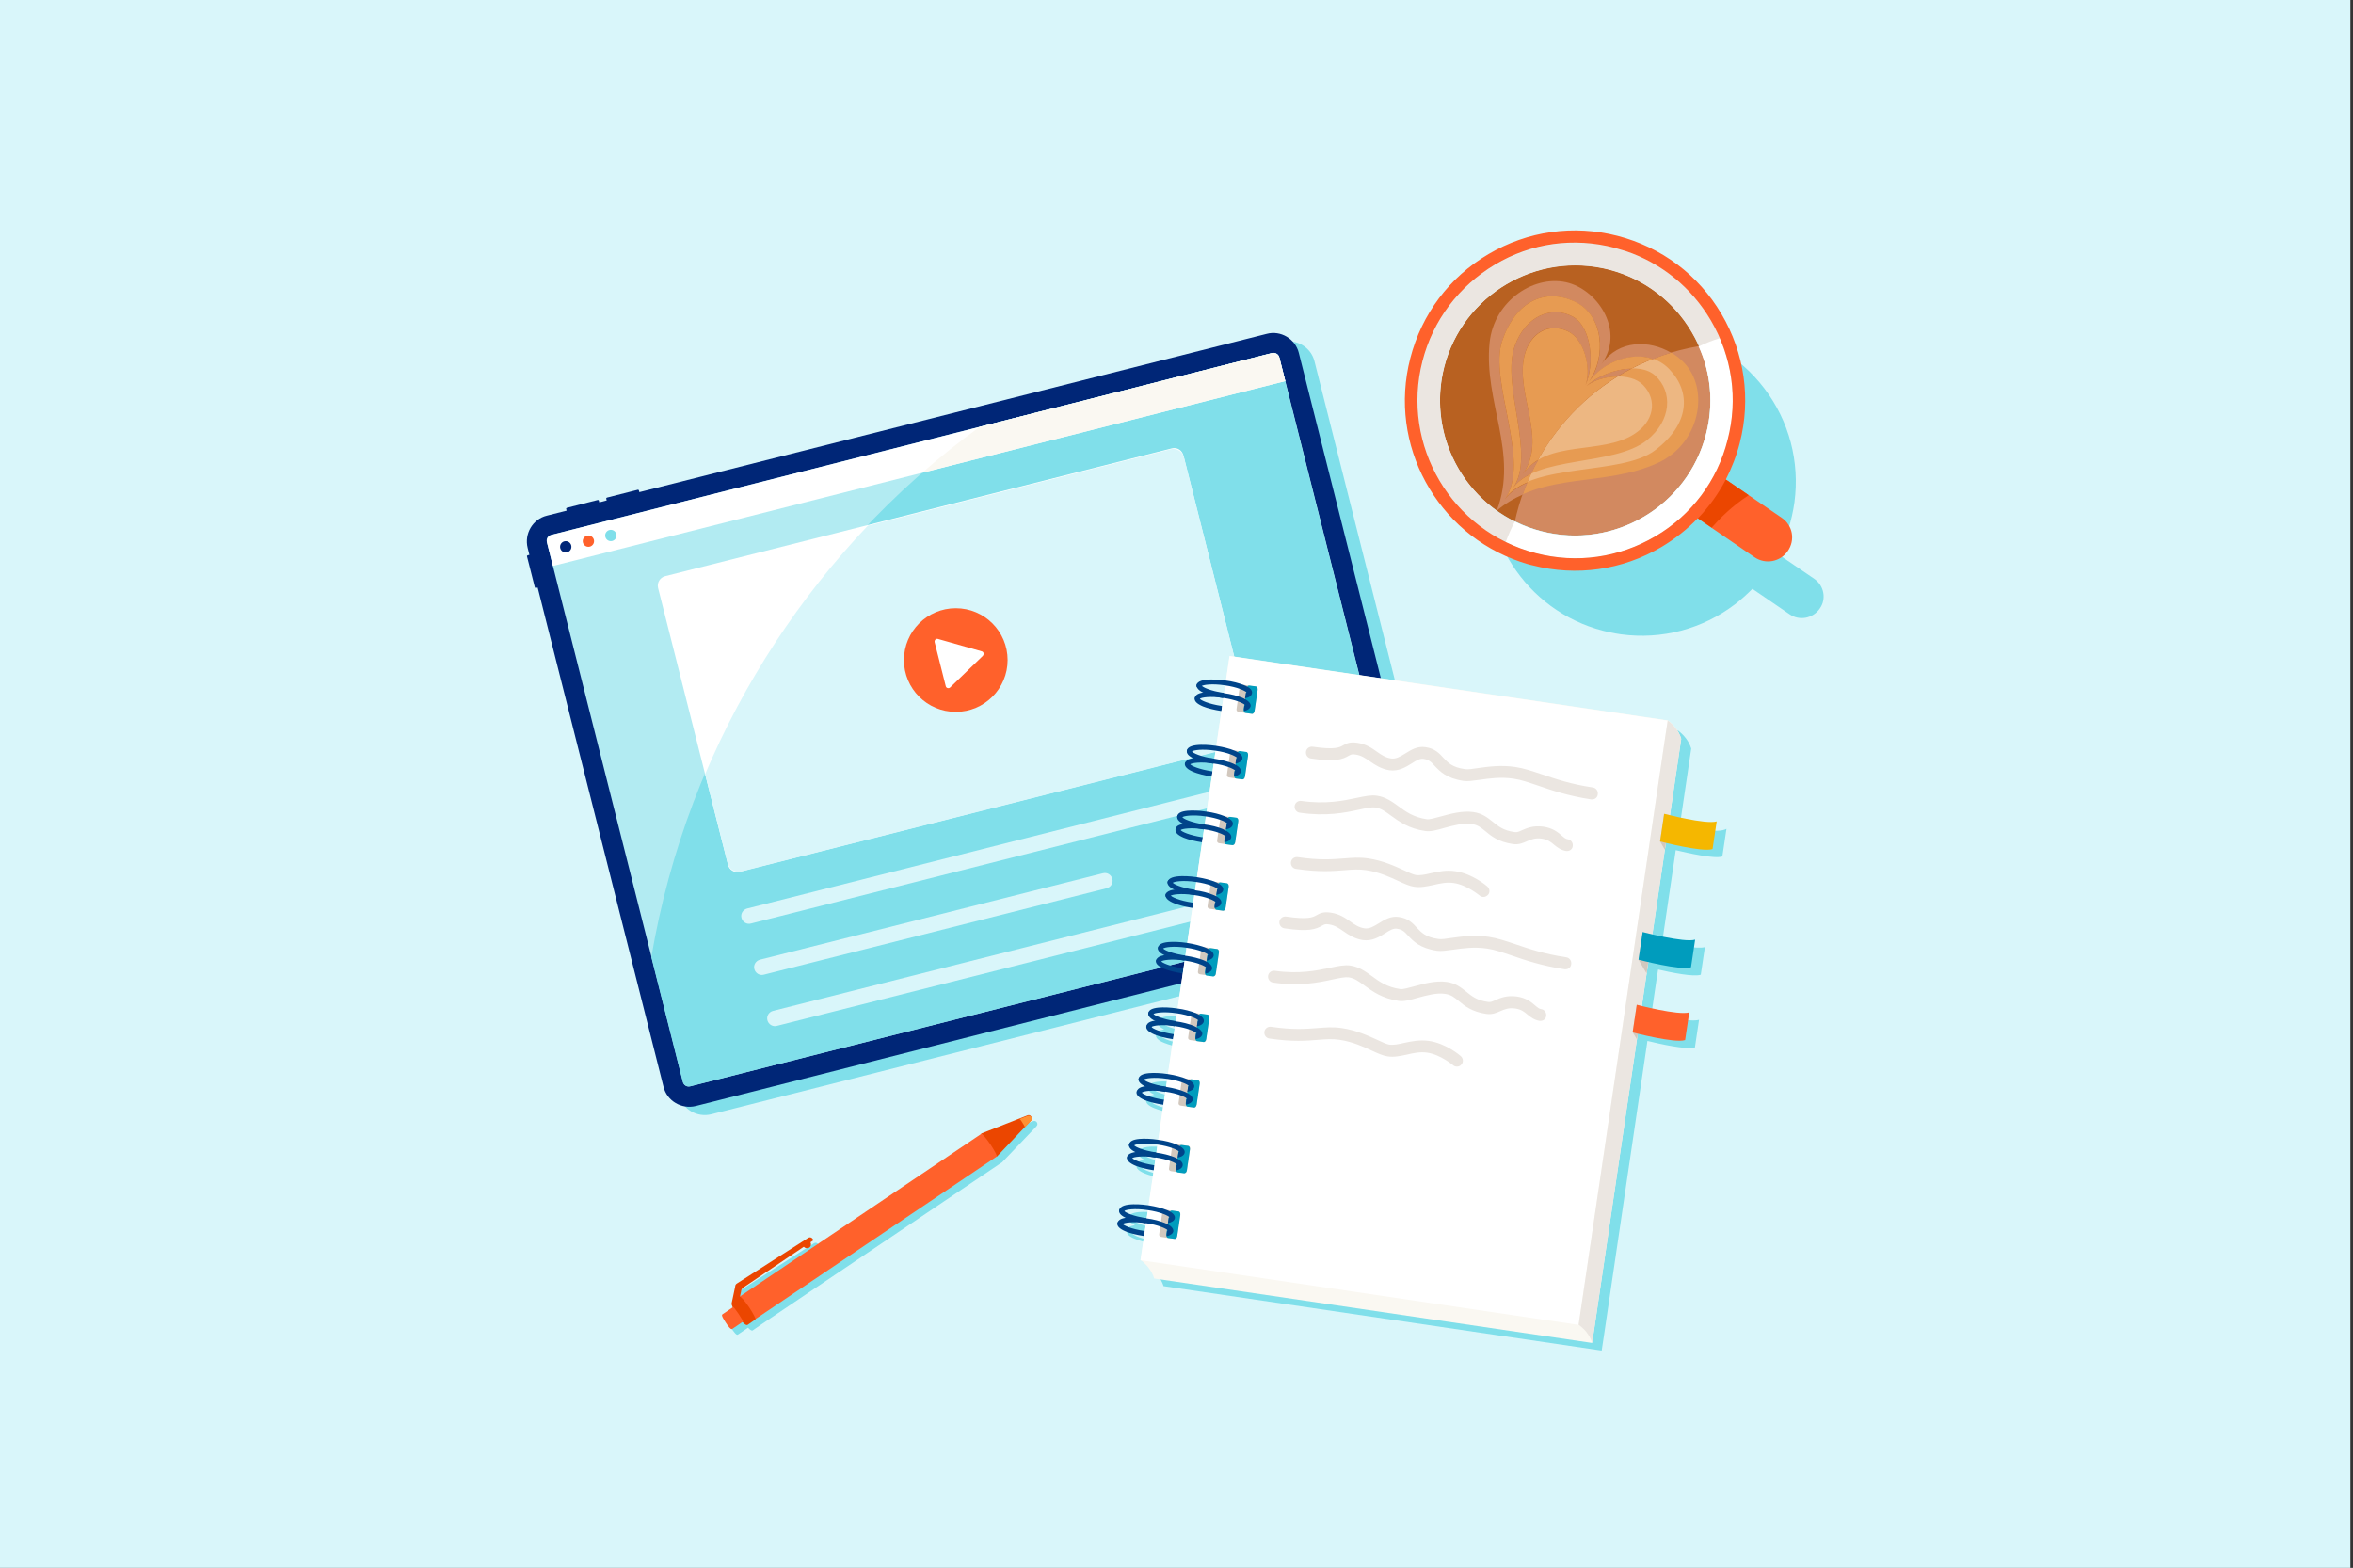 <?xml version="1.0" encoding="utf-8"?>
<!-- Generator: Adobe Illustrator 26.5.2, SVG Export Plug-In . SVG Version: 6.00 Build 0)  -->
<svg version="1.1" id="Layer_1" xmlns="http://www.w3.org/2000/svg" xmlns:xlink="http://www.w3.org/1999/xlink" x="0px" y="0px"
	 viewBox="0 0 1080.5 720" style="enable-background:new 0 0 1080.5 720;" xml:space="preserve">
<rect x="0" y="0" width="1080.5" height="720" fill="#333333" stroke="none"/>
<style type="text/css">
	.st0{fill:#D9F6FA;}
	.st1{fill:#80DFEA;}
	.st2{fill:#D28960;}
	.st3{fill:#E79B52;}
	.st4{fill:#EDB782;}
	.st5{fill:#B86121;}
	.st6{fill:#EBE6E1;}
	.st7{fill:#FFFFFF;}
	.st8{fill:#FF612B;}
	.st9{fill:#EB4600;}
	.st10{fill:#002677;}
	.st11{fill:#B2EBF2;}
	.st12{fill:#FAF8F2;}
	.st13{fill:#FF9132;}
	.st14{fill:#00448A;}
	.st15{fill:#D2C8BE;}
	.st16{fill:#009CBD;}
	.st17{fill:#F5B700;}
</style>
<g id="Background">
	<rect x="-0.7" class="st0" width="1080" height="720"/>
</g>
<g>
	<g>
		<path class="st1" d="M771.4,378.9l5.2-35.1c0,0-0.5-2.2-2.4-4.7c-1.9-2.5-3.8-3.7-3.8-3.7h0L590.8,309l-21.7-3.2l-1.6,11.1
			c0,0,0,0-0.1,0c-3.2-0.5-6.3-0.6-8.6-0.4c-3,0.3-4.5,1.1-4.7,2.6c0,0.1,0,0.2,0,0.3c0,1.1,1,2.2,3,3.1c-2,0.3-3.6,1-3.8,2.5
			c-0.2,1.4,1,2.7,3.8,3.8c2.2,0.9,5.2,1.7,8.4,2.2h0.1l-2.4,16H563c-1.3-0.2-12.8-1.8-13.4,2.2c0,0.1,0,0.2,0,0.3
			c0,1.3,1.3,2.3,2.9,3.1c-2.4,0.4-3.6,1.2-3.8,2.4c0,0.1,0,0.2,0,0.3c0,1.3,1.3,2.5,3.8,3.5c2.2,0.9,5.2,1.7,8.4,2.1c0,0,0,0,0.1,0
			l-2.4,16c0,0,0,0-0.1,0c-1.3-0.2-12.8-1.8-13.4,2.2c-0.2,1.3,0.8,2.4,2.9,3.4c-2,0.3-3.6,1-3.8,2.4c-0.6,4,10.8,5.8,12.2,6
			c0,0,0,0,0.1,0l-2.4,16c0,0,0,0-0.1,0c-3.2-0.5-6.2-0.6-8.6-0.4c-3,0.3-4.5,1.1-4.8,2.6c-0.2,1.3,0.8,2.4,2.9,3.4
			c-2.4,0.4-3.6,1.2-3.8,2.5c-0.2,1.4,1,2.7,3.8,3.8c2.2,0.9,5.2,1.7,8.4,2.2c0,0,0,0,0.1,0l-2.4,16c0,0,0,0-0.1,0
			c-1.3-0.2-12.8-1.8-13.4,2.2c-0.2,1.4,1.1,2.6,2.9,3.5c-2,0.3-3.6,1-3.8,2.4c-0.6,4,10.8,5.8,12.2,6c0,0,0,0,0.1,0l-2.4,16
			c0,0,0,0-0.1,0c-3.2-0.5-6.2-0.6-8.6-0.4c-3,0.3-4.5,1.1-4.7,2.6c-0.2,1.3,0.8,2.4,2.9,3.4c-2.4,0.4-3.6,1.2-3.8,2.4
			c-0.2,1.4,1,2.7,3.8,3.8c2.2,0.9,5.2,1.7,8.4,2.2h0.1l-2.4,16h-0.1c-1.3-0.2-12.8-1.8-13.4,2.2c-0.2,1.4,1.1,2.6,2.9,3.4
			c-2.4,0.4-3.6,1.2-3.8,2.4c-0.2,1.4,1,2.7,3.8,3.8c2.2,0.9,5.2,1.7,8.4,2.1c0,0,0,0,0.1,0l-2.4,16c0,0,0,0-0.1,0
			c-1.3-0.2-12.8-1.8-13.4,2.2c-0.2,1.3,0.8,2.4,2.9,3.4c-2,0.3-3.6,1-3.8,2.4c0,0.1,0,0.2,0,0.3c0,3.8,10.9,5.5,12.2,5.7
			c0,0,0,0,0.1,0l-2.4,16c0,0,0,0-0.1,0c-3.2-0.5-6.2-0.6-8.6-0.4c-3,0.3-4.5,1.1-4.7,2.6c-0.2,1.3,0.8,2.4,2.9,3.4
			c-2.4,0.4-3.6,1.2-3.8,2.5c-0.2,1.4,1,2.7,3.8,3.8c2.2,0.9,5.2,1.7,8.4,2.2c0,0,0,0,0.1,0l-1.6,11.1c0,0,1.9,1.1,3.8,3.7
			c1.9,2.6,2.4,4.7,2.4,4.7l201.2,29.6l0,0l1.1-7.3h0l19.9-134.9c5.3,1.3,18.1,4.2,21.8,3l1.9-12.7c-4,1.2-16.5-1.7-21.8-3l2.2-14.9
			l0.8-5.2c6,1.4,16.3,3.5,19.6,2.4l1.9-12.7c-3.5,1-13.6-1-19.6-2.4l6.2-42.1c5.5,1.3,17.8,4.1,21.4,2.9l1.9-12.7
			C788.9,382.9,776.8,380.2,771.4,378.9z M530.2,569.9C530.2,569.9,530.2,569.8,530.2,569.9c-5.8-0.9-9.4-2.5-10.1-3.3
			c0.9-0.6,4.8-1.1,10.6-0.3c0,0,0,0,0.1,0L530.2,569.9z M531.1,564L531.1,564c-5.8-0.9-9.4-2.5-10.1-3.3c0.9-0.6,4.8-1.1,10.6-0.3
			c0,0,0,0,0.1,0L531.1,564z M534.7,539.7C534.7,539.7,534.6,539.7,534.7,539.7c-5.8-0.9-9.4-2.5-10.1-3.3c0.9-0.6,4.8-1.1,10.6-0.3
			h0.1L534.7,539.7z M535.6,533.8C535.5,533.8,535.5,533.8,535.6,533.8c-5.8-0.9-9.4-2.5-10.1-3.3c0.9-0.6,4.8-1.1,10.6-0.3
			c0,0,0,0,0.1,0L535.6,533.8z M539.1,509.6L539.1,509.6c-5.8-0.9-9.4-2.5-10.1-3.3c0.9-0.6,4.8-1.1,10.6-0.3c0,0,0,0,0.1,0
			L539.1,509.6z M540,503.7C540,503.7,539.9,503.7,540,503.7c-5.8-0.9-9.4-2.5-10.1-3.3c0.9-0.6,4.8-1.1,10.6-0.3c0,0,0,0,0.1,0
			L540,503.7z M543.6,479.4L543.6,479.4c-5.8-0.9-9.4-2.5-10.1-3.3c0.9-0.6,4.8-1.1,10.6-0.3c0,0,0,0,0.1,0L543.6,479.4z
			 M544.4,473.5C544.4,473.5,544.4,473.5,544.4,473.5c-5.8-0.9-9.4-2.5-10.1-3.3c0.9-0.6,4.8-1.1,10.6-0.3h0.1L544.4,473.5z
			 M548,449.3C548,449.3,548,449.3,548,449.3c-5.8-0.9-9.4-2.5-10.1-3.3c0.9-0.6,4.8-1.1,10.6-0.3c0,0,0,0,0.1,0L548,449.3z
			 M548.9,443.4C548.8,443.4,548.8,443.4,548.9,443.4c-5.8-0.9-9.4-2.5-10.1-3.3c0.9-0.6,4.8-1.1,10.6-0.3c0,0,0,0,0.1,0
			L548.9,443.4z M552.4,419.2C552.4,419.2,552.4,419.2,552.4,419.2c-5.8-0.9-9.4-2.5-10.1-3.3c0.9-0.6,4.8-1.1,10.6-0.3h0.1
			L552.4,419.2z M553.3,413.3L553.3,413.3c-5.8-0.9-9.4-2.5-10.1-3.3c0.9-0.6,4.8-1.1,10.6-0.3c0,0,0,0,0.1,0L553.3,413.3z
			 M556.9,389C556.8,389,556.8,389,556.9,389c-5.8-0.9-9.4-2.5-10.1-3.3c0.9-0.6,4.8-1.1,10.6-0.3c0,0,0,0,0.1,0L556.9,389z
			 M557.7,383.1C557.7,383.1,557.7,383.1,557.7,383.1c-5.8-0.9-9.4-2.5-10.1-3.3c0.9-0.6,4.8-1.1,10.6-0.3c0,0,0,0,0.1,0
			L557.7,383.1z M561.3,358.9L561.3,358.9c-5.8-0.9-9.4-2.5-10.1-3.3c0.9-0.6,4.8-1.1,10.6-0.3c0,0,0,0,0.1,0L561.3,358.9z
			 M562.2,353C562.2,353,562.1,353,562.2,353c-5.8-0.9-9.4-2.5-10.1-3.3c0.9-0.6,4.8-1.1,10.6-0.3c0,0,0,0,0.1,0L562.2,353z
			 M565.7,328.8C565.7,328.7,565.7,328.7,565.7,328.8c-5.8-0.9-9.4-2.5-10.1-3.3c0.9-0.6,4.8-1.1,10.6-0.3c0,0,0,0,0.1,0
			L565.7,328.8z M566.6,322.9C566.6,322.9,566.6,322.9,566.6,322.9c-5.8-0.9-9.4-2.5-10.1-3.3c0.9-0.6,4.8-1.1,10.6-0.3h0.1
			L566.6,322.9z"/>
		<path class="st1" d="M666,413.4l-62.4-247.5c-1.6-6.5-8.3-10.4-14.8-8.8l-288.1,72.7l-0.2-0.8c-0.1-0.2-0.3-0.4-0.5-0.3l-14.2,3.6
			c-0.2,0.1-0.4,0.3-0.3,0.5l0.2,0.8l-3.4,0.9l-0.2-0.8c-0.1-0.2-0.3-0.4-0.5-0.3l-14.2,3.6c-0.2,0.1-0.4,0.3-0.3,0.5l0.2,0.8
			l-9.1,2.3c-6.5,1.6-10.4,8.3-8.8,14.8l0.8,3.2l-0.8,0.2c-0.2,0.1-0.4,0.3-0.3,0.5l3.6,14.2c0.1,0.2,0.3,0.4,0.5,0.3l0.8-0.2
			l57.8,229.3c1.6,6.5,8.3,10.4,14.8,8.8l330.6-83.4C663.7,426.5,667.6,419.9,666,413.4z"/>
	</g>
	<g>
		<path class="st1" d="M833.1,265.8l-16.7-11.4c3.9-7.3,6.4-15.3,7.6-23.7c2.5-18.7-2.4-37.3-13.8-52.3c-11.4-15-28-24.7-46.8-27.3
			c-18.7-2.5-37.3,2.4-52.3,13.8c-15,11.4-24.7,28.1-27.3,46.8c-5,36.9,19.6,71.2,55.5,78.7c1.7,0.4,3.4,0.6,5.1,0.9
			c18.7,2.5,37.3-2.4,52.3-13.8c2.9-2.2,5.5-4.6,8-7.1l17.1,11.7c4.5,3.1,10.7,1.9,13.8-2.6l0,0
			C838.8,275.1,837.6,268.9,833.1,265.8z"/>
		<g>
			<g>
				<g>
					<circle class="st2" cx="723.4" cy="183.9" r="62"/>
				</g>
				<g>
					<path class="st3" d="M761.2,212.6c-24.7,11.3-52.2,3.7-73.9,21.8c10.1-26.3-6-50-3.3-77c2-19.8,21.3-32,36.6-27.5
						c13.6,4,25.5,22.3,14.8,37.2c10.7-15,31.8-9.6,40,2C784.6,182.1,779.3,204.4,761.2,212.6z"/>
					<path class="st4" d="M766.6,169.6c-10.2-10.8-29-5.7-37.1,5.6c8.1-11.3,6.9-30.7-6.6-36.9c-13.4-6.1-26.9-0.4-33.2,18.1
						c-6.3,18.6,13.4,55.7,1.3,72.6c12.1-17,53.5-10.3,69.1-22.3C775.7,194.9,776.8,180.3,766.6,169.6z M756.2,202.2
						c-15.3,12.1-50.7,6.8-61.6,22c10.9-15.2-5.6-47,0.9-65.4c4.9-13.8,17.1-18.6,26.6-13.4c8.7,4.8,10.1,21.9,5.9,31.4
						c2.7-7.3-0.4-21.1-8.2-24.7c-8.6-4-17.3,0.7-19.9,11.3c-4.2,17.4,10.7,38.3-0.7,54.2c11.4-15.9,36-8.6,51.1-18.2
						c9.2-5.8,10.9-15.6,4.3-22.5c-5.9-6.2-20-4.6-26.1,0.2c7.7-7,24.3-11.3,31.6-4.6C768.2,180,767.6,193.1,756.2,202.2z"/>
				</g>
				<g>
					<path class="st5" d="M779.3,159.1c0.3,0,0.6-0.1,0.8-0.1v0c-7.4-16.8-22.1-30.2-41.3-35.1c-33.1-8.5-67,11.5-75.6,44.6
						c-7.4,28.8,6.8,58.3,32.4,71l0,0C704.3,199.4,736.4,166.6,779.3,159.1z"/>
				</g>
				<g>
					<path class="st2" d="M742.7,172.9c2.1-1.3,4.3-2.5,6.5-3.7c-7.4,0.2-15.7,3.5-20.5,7.9C731.9,174.6,737.4,173,742.7,172.9z"/>
					<path class="st2" d="M735.4,167.2c10.7-15-1.2-33.2-14.8-37.2c-15.3-4.5-34.6,7.7-36.6,27.5c-2.7,27,13.4,50.6,3.3,77
						c0,0,0,0,0,0c3.8-3.2,7.8-5.6,12-7.4c0.7-1.9,1.3-3.7,2.1-5.5c-4.3,1.8-7.9,4.3-10.3,7.6c12.1-17-7.6-54-1.3-72.6
						c6.3-18.6,19.8-24.3,33.2-18.1c13.5,6.2,14.8,25.6,6.6,36.9c6.4-8.9,19.3-14,29.5-10.5c2.7-1.1,5.4-2,8.3-2.9
						C757.4,156.1,743.4,155.9,735.4,167.2z"/>
					<path class="st2" d="M699.3,217.6c11.4-15.9-3.5-36.8,0.7-54.2c2.5-10.6,11.2-15.4,19.9-11.3c7.7,3.6,10.8,17.4,8.2,24.7
						c4.2-9.5,2.8-26.6-5.9-31.4c-9.5-5.2-21.7-0.4-26.6,13.4c-6.5,18.4,10,50.2-0.9,65.4c2.1-2.9,5-5,8.5-6.7c1-2.1,2-4.2,3.2-6.2
						C703.6,212.8,701.3,214.8,699.3,217.6z"/>
					<path class="st3" d="M729.6,175.3c8.1-11.3,6.9-30.7-6.6-36.9c-13.4-6.1-26.9-0.4-33.2,18.1c-6.3,18.6,13.4,55.7,1.3,72.6
						c2.4-3.4,6-5.8,10.3-7.6c0.6-1.4,1.2-2.7,1.8-4c-3.5,1.7-6.5,3.8-8.5,6.7c10.9-15.2-5.6-47,0.9-65.4
						c4.9-13.8,17.1-18.6,26.6-13.4c8.7,4.8,10.1,21.9,5.9,31.4c2.7-7.3-0.4-21.1-8.2-24.7c-8.6-4-17.3,0.7-19.9,11.3
						c-4.2,17.4,10.7,38.3-0.7,54.2c2-2.8,4.4-4.8,7-6.4c8.6-15.5,21.1-28.8,36.4-38.3c-5.3,0-10.9,1.7-14.1,4.3
						c4.8-4.4,13.2-7.8,20.5-7.9c3.2-1.7,6.5-3.2,9.9-4.5C748.9,161.3,735.9,166.4,729.6,175.3z"/>
				</g>
			</g>
			<path class="st6" d="M746.6,115.4c-1.7-0.6-3.4-1.1-5.1-1.5c-18.7-4.8-38.2-2.1-54.9,7.7s-28.5,25.5-33.3,44.3
				c-10,38.6,13.4,78.2,52,88.2c18.7,4.8,38.2,2.1,54.9-7.7c16.7-9.8,28.5-25.5,33.3-44.3c4.8-18.7,2.1-38.2-7.7-54.9
				C776.8,132.1,763,120.9,746.6,115.4z M783.4,199.4c-8.5,33.1-42.4,53.1-75.6,44.6c-33.1-8.5-53.1-42.4-44.6-75.6
				c8.5-33.1,42.4-53.1,75.6-44.6C772,132.4,792,166.3,783.4,199.4z"/>
			<path class="st7" d="M783.4,199.4c-8.5,33.1-42.4,53.1-75.6,44.6c-4.3-1.1-8.4-2.6-12.2-4.5c-1.6,3-3,6.2-4.2,9.5
				c4.3,2.1,8.9,3.8,13.8,5.1c18.7,4.8,38.2,2.1,54.9-7.7c16.7-9.8,28.5-25.5,33.3-44.3c4.1-15.8,2.7-32.1-3.7-46.8
				c-3.3,1-6.5,2.3-9.7,3.8C785.6,171.3,787.1,185.4,783.4,199.4z"/>
			<path class="st8" d="M818.2,237.8l-25.7-17.6c2.7-5.3,4.9-10.9,6.4-16.8c5.2-20.2,2.2-41.2-8.4-59.2
				c-10.6-18-27.6-30.7-47.8-35.9c-20.2-5.2-41.2-2.2-59.2,8.4c-18,10.6-30.7,27.6-35.9,47.8c-10.3,39.8,12.2,80.5,50.6,93.5
				c1.8,0.6,3.6,1.2,5.5,1.6c20.2,5.2,41.2,2.2,59.2-8.4c6.2-3.7,11.8-8.1,16.7-13.2l26.1,17.9c5,3.4,11.8,2.1,15.2-2.8
				C824.5,248,823.2,241.2,818.2,237.8z M760.1,246.3c-16.7,9.8-36.1,12.6-54.9,7.7c-38.6-10-62-49.5-52-88.2
				c4.8-18.7,16.7-34.4,33.3-44.3s36.1-12.6,54.9-7.7c1.7,0.5,3.5,1,5.1,1.5c16.4,5.5,30.2,16.7,39.1,31.8
				c9.8,16.7,12.6,36.1,7.7,54.9C788.6,220.7,776.8,236.5,760.1,246.3z"/>
			<path class="st9" d="M792.5,220.2c-3.4,6.5-7.7,12.5-12.8,17.8l6.3,4.3c4.1-4.6,9.1-9.7,17-14.9L792.5,220.2z"/>
		</g>
	</g>
	<g>
		<path class="st10" d="M581.7,153.3l-288.1,72.7l-0.2-0.8c-0.1-0.2-0.3-0.4-0.5-0.3l-14.2,3.6c-0.2,0.1-0.4,0.3-0.3,0.5l0.2,0.8
			l-3.4,0.9l-0.2-0.8c-0.1-0.2-0.3-0.4-0.5-0.3l-14.2,3.6c-0.2,0.1-0.4,0.3-0.3,0.5l0.2,0.8l-9.1,2.3c-6.5,1.6-10.4,8.3-8.8,14.8
			l0.8,3.2l-0.8,0.2c-0.2,0.1-0.4,0.3-0.3,0.5l3.6,14.2c0.1,0.2,0.3,0.4,0.5,0.3l0.8-0.2l57.8,229.3c1.6,6.5,8.3,10.4,14.8,8.8
			L650,424.3c6.5-1.6,10.4-8.3,8.8-14.8l-62.4-247.5C594.8,155.6,588.1,151.6,581.7,153.3z"/>
		<g>
			<path class="st11" d="M648.2,415.3l-331.4,83.6c-1.4,0.3-2.7-0.5-3.1-1.8l-62.6-248.3c-0.3-1.4,0.5-2.7,1.8-3.1l331.4-83.6
				c1.4-0.3,2.7,0.5,3.1,1.8L650,412.2C650.4,413.6,649.5,414.9,648.2,415.3z"/>
			<path class="st1" d="M583.9,162.2l-134,33.8c-80.1,58.3-134.3,146.1-150.8,243.6l14.4,57.1c0.4,1.6,2,2.5,3.6,2.1l330.6-83.4
				c1.6-0.4,2.5-2,2.1-3.6l-62.4-247.5C587.1,162.7,585.5,161.8,583.9,162.2z"/>
		</g>
		<g>
			<path class="st7" d="M583.9,162.2l-330.6,83.4c-1.6,0.4-2.5,2-2.1,3.6l2.7,10.7L590.2,175l-2.7-10.7
				C587.1,162.7,585.5,161.8,583.9,162.2z"/>
			<path class="st12" d="M590.2,175l-2.7-10.7c-0.4-1.6-2-2.5-3.6-2.1l-134,33.8c-9.2,6.7-18,13.7-26.4,21.1L590.2,175z"/>
			<circle class="st10" cx="259.8" cy="251.1" r="2.6"/>
			<circle class="st8" cx="270.2" cy="248.5" r="2.6"/>
			<circle class="st1" cx="280.5" cy="245.9" r="2.6"/>
		</g>
		<g>
			<g>
				<path class="st7" d="M305.4,264.6l232.7-58.7c2.4-0.6,4.7,0.8,5.3,3.2l32.1,127.2c0.6,2.4-0.8,4.7-3.2,5.3l-232.7,58.7
					c-2.4,0.6-4.7-0.8-5.3-3.2L302.2,270C301.6,267.6,303.1,265.2,305.4,264.6z"/>
				<g>
					<path class="st0" d="M340.4,400.2l231.3-58.3c2.8-0.7,4.4-3.5,3.7-6.2l-31.7-125.7c-0.7-2.8-3.5-4.4-6.2-3.7l-139,35.1
						c-31.6,33.3-56.9,72-74.7,114.1l10.4,41.1C334.8,399.2,337.6,400.9,340.4,400.2z"/>
				</g>
				<circle class="st8" cx="438.9" cy="303.1" r="23.8"/>
				<path class="st7" d="M450.8,299.1l-20.1-5.7c-0.9-0.3-1.7,0.6-1.5,1.5l5.1,20.2c0.2,0.9,1.3,1.2,2,0.6l15-14.5
					C452,300.4,451.7,299.3,450.8,299.1z"/>
			</g>
			<path class="st0" d="M564.2,368.7l-219.4,55.4c-1.9,0.5-3.8-0.7-4.3-2.6c-0.5-1.9,0.7-3.8,2.6-4.3l219.4-55.4
				c1.9-0.5,3.8,0.7,4.3,2.6C567.2,366.3,566.1,368.2,564.2,368.7z"/>
			<path class="st0" d="M547.5,423l-190.8,48.1c-1.9,0.5-3.8-0.7-4.3-2.6c-0.5-1.9,0.7-3.8,2.6-4.3l190.8-48.1
				c1.9-0.5,3.8,0.7,4.3,2.6C550.5,420.6,549.4,422.5,547.5,423z"/>
			<path class="st0" d="M508.2,407.9l-157.5,39.7c-1.9,0.5-3.8-0.7-4.3-2.6s0.7-3.8,2.6-4.3L506.5,401c1.9-0.5,3.8,0.7,4.3,2.6
				C511.3,405.5,510.1,407.4,508.2,407.9z"/>
		</g>
	</g>
	<g>
		<path class="st1" d="M474.5,514.8l-1.8,0.7l-19.6,7.8l0,0L342.3,598l0.6-2.9c0.1-0.5,0.4-1,0.9-1.3l28-18.8c0.6,0.8,1.7,1,2.5,0.5
			c0.8-0.6,1-1.7,0.5-2.5l1.4-1l-0.5-0.7c-0.4-0.6-1.3-0.8-1.9-0.4l-32.8,21c-0.5,0.3-0.8,0.8-0.9,1.3l-1.6,7.6
			c-0.1,0.4,0.1,1.1,0.5,2.2l-4.7,3.2c-0.6,0.4,0.6,2.4,1.6,3.8c0.9,1.4,2.3,3.3,2.9,2.9l4.7-3.2c1.1,1.2,1.8,1.5,2.2,1.2l3.6-2.5
			c0,0,0,0,0,0l110.9-74.7c0,0,0,0,0,0l13-13.6c0,0,0,0,0,0l2.4-2.5l0.5-0.6c0,0,0,0,0,0l0,0C476.9,516,475.9,514.4,474.5,514.8z"/>
		<g>
			<circle class="st9" cx="370.6" cy="571.4" r="1.8"/>
			<g transform="matrix(-1.219,1.789,1.789,1.219,363.243,162.709)">
				<path class="st9" d="M116.1,131.9l-10.5,1.7c-0.6,0-1-0.8-0.5-1.2l8.8-6L116.1,131.9z"/>
			</g>
			<path class="st13" d="M468.1,513.9l3.9-1.5c1.4-0.4,2.4,1.2,1.5,2.3l-2.9,3c0.1-0.1-0.3-1-1-2
				C468.9,514.5,468.3,513.8,468.1,513.9z"/>
			<path class="st8" d="M339.7,595.4l110.9-74.7c0.4-0.2,2.2,1.9,4.2,4.8c1.9,2.9,3.2,5.3,2.9,5.6l-110.9,74.7L339.7,595.4z"/>
			<path class="st9" d="M338.4,589.4l32.8-21c0.6-0.4,1.5-0.2,1.9,0.4l0.5,0.7l-32.3,21.8c-0.4,0.3-0.8,0.8-0.9,1.3l-0.6,2.9
				c0.4-0.2,2.2,1.9,4.2,4.8c1.9,2.9,3.2,5.4,2.9,5.6l-3.6,2.5c-0.7,0.4-2.2-0.7-4.7-4.4c-2-3-2.8-4.8-2.6-5.6l1.6-7.6
				C337.6,590.2,337.9,589.7,338.4,589.4z"/>
			<path class="st8" d="M331.7,603.6l5-3.4c0.1-0.1,1.2,1.3,2.5,3.2c1.2,1.8,2.1,3.4,2,3.5l-5,3.4c-0.6,0.4-2-1.5-2.9-2.9
				S331.1,604,331.7,603.6z"/>
		</g>
	</g>
	<g>
		<g>
			<path class="st14" d="M567.7,321.1c-1.8,0-3.9-0.2-6-0.5c-1.3-0.2-12.7-2-12.2-6c0.1-0.6,0.7-1.1,1.3-1c0.6,0.1,1,0.6,1,1.2
				c0.4,0.8,4.1,2.5,10.2,3.4c6.1,0.9,10.1,0.3,10.7-0.4c0.1-0.6,0.7-1,1.3-0.9c0.6,0.1,1.1,0.7,1,1.3c-0.2,1.4-1.8,2.3-4.7,2.6
				C569.5,321,568.6,321.1,567.7,321.1z M572.7,318L572.7,318L572.7,318z"/>
			<path class="st14" d="M566.8,327c-1.8,0-3.9-0.2-6-0.5c-3.2-0.5-6.2-1.2-8.4-2.1c-2.8-1.2-4-2.4-3.8-3.8c0.1-0.6,0.7-1.1,1.3-1
				c0.6,0.1,1,0.6,1,1.2c0.4,0.8,4.1,2.5,10.2,3.4c6.1,0.9,10.1,0.3,10.7-0.4c0.1-0.6,0.7-1,1.3-0.9c0.6,0.1,1.1,0.7,1,1.3
				c-0.2,1.4-1.8,2.3-4.7,2.6C568.6,326.9,567.7,327,566.8,327z M571.8,323.9C571.8,323.9,571.8,323.9,571.8,323.9
				C571.8,323.9,571.8,323.9,571.8,323.9z"/>
			<path class="st14" d="M558.8,381.4c-1.8,0-3.9-0.2-6-0.5c-3.2-0.5-6.2-1.2-8.4-2.1c-2.8-1.2-4-2.4-3.8-3.8c0.1-0.6,0.7-1.1,1.3-1
				c0.6,0.1,1,0.6,1,1.2c0.4,0.8,4.1,2.5,10.2,3.4c6.1,0.9,10.1,0.3,10.7-0.4c0.1-0.6,0.7-1,1.3-0.9c0.6,0.1,1.1,0.7,1,1.3
				c-0.2,1.4-1.8,2.3-4.7,2.6C560.6,381.3,559.7,381.4,558.8,381.4z M563.8,378.3C563.8,378.3,563.8,378.3,563.8,378.3
				C563.8,378.3,563.8,378.3,563.8,378.3z"/>
			<path class="st14" d="M558,387.3c-1.8,0-3.9-0.2-6-0.5c-3.2-0.5-6.2-1.2-8.4-2.1c-2.8-1.2-4-2.4-3.8-3.8c0.1-0.6,0.7-1.1,1.3-1
				c0.6,0.1,1,0.6,1,1.2c0.4,0.8,4.1,2.5,10.2,3.4c6.1,0.9,10.1,0.3,10.7-0.4c0.1-0.6,0.7-1,1.3-0.9c0.6,0.1,1.1,0.7,1,1.3
				c-0.2,1.4-1.8,2.3-4.7,2.6C559.7,387.2,558.9,387.3,558,387.3z M563,384.2C563,384.2,563,384.2,563,384.2
				C563,384.2,563,384.2,563,384.2z"/>
			<path class="st14" d="M554.5,411.5c-2.8,0-5.6-0.4-6.2-0.5c-1.3-0.2-12.7-2-12.2-6c0.1-0.6,0.7-1.1,1.3-1c0.6,0.1,1,0.6,1,1.2
				c0.4,0.8,4.1,2.5,10.2,3.4c6.1,0.9,10.1,0.3,10.7-0.4c0.1-0.6,0.7-1,1.3-0.9c0.6,0.1,1.1,0.7,1,1.3
				C561.4,411,557.9,411.5,554.5,411.5z M559.4,408.5C559.4,408.5,559.4,408.5,559.4,408.5S559.4,408.5,559.4,408.5z"/>
			<path class="st14" d="M553.6,417.4c-2.8,0-5.6-0.4-6.2-0.5c-1.3-0.2-12.7-2-12.2-6c0.1-0.6,0.7-1.1,1.3-1c0.6,0.1,1,0.6,1,1.2
				c0.4,0.8,4.1,2.5,10.2,3.4c6.1,0.9,10.1,0.3,10.7-0.4c0.1-0.6,0.7-1,1.3-0.9c0.6,0.1,1.1,0.7,1,1.3
				C560.5,416.9,557,417.4,553.6,417.4z M558.5,414.4C558.5,414.4,558.5,414.4,558.5,414.4S558.5,414.4,558.5,414.4z"/>
			<path class="st14" d="M563.4,351.2c-2.8,0-5.6-0.4-6.2-0.5c-3.2-0.5-6.2-1.2-8.4-2.1c-2.8-1.2-4-2.4-3.8-3.8
				c0.1-0.6,0.7-1.1,1.3-1c0.6,0.1,1,0.6,1,1.2c0.4,0.8,4.1,2.5,10.2,3.4c6.1,0.9,10.1,0.3,10.7-0.4c0.1-0.6,0.7-1,1.3-0.9
				c0.6,0.1,1.1,0.7,1,1.3C570.3,350.7,566.7,351.2,563.4,351.2z M568.3,348.2C568.3,348.2,568.3,348.2,568.3,348.2
				C568.3,348.2,568.3,348.2,568.3,348.2z"/>
			<path class="st14" d="M562.5,357.1c-2.8,0-5.6-0.4-6.2-0.5c-1.3-0.2-12.7-2-12.2-6c0.1-0.6,0.7-1.1,1.3-1c0.6,0.1,1,0.6,1,1.2
				c0.4,0.8,4.1,2.5,10.2,3.4c6.1,0.9,10.1,0.3,10.7-0.4c0.1-0.6,0.7-1,1.3-0.9c0.6,0.1,1.1,0.7,1,1.3
				C569.4,356.6,565.9,357.1,562.5,357.1z M567.4,354.1C567.4,354.1,567.4,354.1,567.4,354.1C567.4,354.1,567.4,354.1,567.4,354.1z"
				/>
			<path class="st14" d="M532.3,562.2c-2.8,0-5.6-0.4-6.2-0.5c-3.2-0.5-6.2-1.2-8.4-2.1c-2.8-1.2-4-2.4-3.8-3.8
				c0.1-0.6,0.7-1.1,1.3-1c0.6,0.1,1,0.6,1,1.2c0.4,0.8,4.1,2.5,10.2,3.4c6.1,0.9,10.1,0.3,10.7-0.4c0.1-0.6,0.7-1,1.3-0.9
				c0.6,0.1,1.1,0.7,1,1.3C539.2,561.7,535.7,562.2,532.3,562.2z M537.2,559.2C537.2,559.2,537.2,559.2,537.2,559.2
				S537.2,559.2,537.2,559.2z"/>
			<path class="st14" d="M531.5,568.1c-2.8,0-5.6-0.4-6.2-0.5c-3.2-0.5-6.2-1.2-8.4-2.1c-2.8-1.2-4-2.4-3.8-3.8
				c0.1-0.6,0.7-1.1,1.3-1c0.6,0.1,1,0.6,1,1.2c0.4,0.8,4.1,2.5,10.2,3.4c6.1,0.9,10.1,0.3,10.7-0.4c0.1-0.6,0.7-1,1.3-0.9
				c0.6,0.1,1.1,0.7,1,1.3C538.3,567.5,534.8,568.1,531.5,568.1z M536.3,565C536.3,565,536.3,565,536.3,565S536.3,565,536.3,565z"/>
			<path class="st14" d="M550.1,441.6c-2.8,0-5.6-0.4-6.2-0.5c-3.2-0.5-6.2-1.2-8.4-2.1c-2.8-1.2-4-2.4-3.8-3.8
				c0.1-0.6,0.7-1.1,1.3-1c0.6,0.1,1,0.6,1,1.2c0.4,0.8,4.1,2.5,10.2,3.4c6.1,0.9,10.1,0.3,10.7-0.4c0.1-0.6,0.7-1,1.3-0.9
				c0.6,0.1,1.1,0.7,1,1.3C557,441.1,553.4,441.6,550.1,441.6z M555,438.6C555,438.6,555,438.6,555,438.6S555,438.6,555,438.6z"/>
			<path class="st14" d="M549.2,447.5c-2.8,0-5.6-0.4-6.2-0.5c-3.2-0.5-6.2-1.2-8.4-2.1c-2.8-1.2-4-2.4-3.8-3.8
				c0.1-0.6,0.7-1.1,1.3-1c0.6,0.1,1,0.6,1,1.2c0.4,0.8,4.1,2.5,10.2,3.4c6.1,0.9,10.1,0.3,10.7-0.4c0.1-0.6,0.7-1,1.3-0.9
				c0.6,0.1,1.1,0.7,1,1.3C556.1,447,552.6,447.5,549.2,447.5z M554.1,444.5C554.1,444.5,554.1,444.5,554.1,444.5
				S554.1,444.5,554.1,444.5z"/>
			<path class="st14" d="M541.2,501.9c-2.8,0-5.6-0.4-6.2-0.5c-1.3-0.2-12.7-2-12.2-6c0.1-0.6,0.7-1.1,1.3-1c0.6,0.1,1,0.6,1,1.2
				c0.4,0.8,4.1,2.5,10.2,3.4c6.1,0.9,10.1,0.3,10.7-0.4c0.1-0.6,0.7-1,1.3-0.9c0.6,0.1,1.1,0.7,1,1.3
				C548.1,501.4,544.6,501.9,541.2,501.9z M546.1,498.9C546.1,498.9,546.1,498.9,546.1,498.9S546.1,498.9,546.1,498.9z"/>
			<path class="st14" d="M540.3,507.8c-2.8,0-5.6-0.4-6.2-0.5c-3.2-0.5-6.2-1.2-8.4-2.1c-2.8-1.2-4-2.4-3.8-3.8
				c0.1-0.6,0.7-1.1,1.3-1c0.6,0.1,1,0.6,1,1.2c0.4,0.8,4.1,2.5,10.2,3.4c6.1,0.9,10.1,0.3,10.7-0.4c0.1-0.6,0.7-1,1.3-0.9
				c0.6,0.1,1.1,0.7,1,1.3C547.2,507.3,543.7,507.8,540.3,507.8z M545.2,504.8C545.2,504.8,545.2,504.8,545.2,504.8
				S545.2,504.8,545.2,504.8z"/>
			<path class="st14" d="M536.6,532.1c-1.8,0-3.9-0.2-6-0.5c-1.3-0.2-12.7-2-12.2-6c0.1-0.6,0.7-1.1,1.3-1c0.6,0.1,1,0.6,1,1.2
				c0.4,0.8,4.1,2.5,10.2,3.4c6.1,0.9,10.1,0.3,10.7-0.4c0.1-0.6,0.7-1,1.3-0.9c0.6,0.1,1.1,0.7,1,1.3c-0.2,1.4-1.8,2.3-4.7,2.6
				C538.4,532,537.6,532.1,536.6,532.1z M541.6,529C541.6,529,541.6,529,541.6,529C541.6,529,541.6,529,541.6,529z"/>
			<path class="st14" d="M535.8,537.9c-1.8,0-3.9-0.2-6-0.5c-3.2-0.5-6.2-1.2-8.4-2.1c-2.8-1.2-4-2.4-3.8-3.8c0.1-0.6,0.7-1.1,1.3-1
				c0.6,0.1,1,0.6,1,1.2c0.4,0.8,4.1,2.5,10.2,3.4c6.1,0.9,10.1,0.3,10.7-0.4c0.1-0.6,0.7-1,1.3-0.9c0.6,0.1,1.1,0.7,1,1.3
				c-0.2,1.4-1.8,2.3-4.7,2.6C537.6,537.9,536.7,537.9,535.8,537.9z M540.8,534.9C540.8,534.9,540.8,534.9,540.8,534.9
				C540.8,534.9,540.8,534.9,540.8,534.9z"/>
			<path class="st14" d="M545.5,471.8c-1.8,0-3.9-0.2-6-0.5c-1.3-0.2-12.7-2-12.2-6c0.1-0.6,0.7-1.1,1.3-1c0.6,0.1,1,0.6,1,1.2
				c0.4,0.8,4.1,2.5,10.2,3.4c6.1,0.9,10.1,0.3,10.7-0.4c0.1-0.6,0.7-1,1.3-0.9c0.6,0.1,1.1,0.7,1,1.3c-0.2,1.4-1.8,2.3-4.7,2.6
				C547.3,471.7,546.4,471.8,545.5,471.8z M550.5,468.7C550.5,468.7,550.5,468.7,550.5,468.7C550.5,468.7,550.5,468.7,550.5,468.7z"
				/>
			<path class="st14" d="M544.6,477.7c-1.8,0-3.9-0.2-6-0.5c-3.2-0.5-6.2-1.2-8.4-2.1c-2.8-1.2-4-2.4-3.8-3.8c0.1-0.6,0.7-1.1,1.3-1
				c0.6,0.1,1,0.6,1,1.2c0.4,0.8,4.1,2.5,10.2,3.4c6.1,0.9,10.1,0.3,10.7-0.4c0.1-0.6,0.7-1,1.3-0.9c0.6,0.1,1.1,0.7,1,1.3
				c-0.2,1.4-1.8,2.3-4.7,2.6C546.4,477.6,545.6,477.7,544.6,477.7z M549.7,474.6C549.7,474.6,549.7,474.6,549.7,474.6
				C549.7,474.6,549.7,474.6,549.7,474.6z"/>
		</g>
		<path class="st12" d="M772,339.3L772,339.3l-39.8,270.1l-1.1,7.3L530,587.1c0,0-0.5-2.2-2.4-4.7c-1.9-2.6-3.8-3.7-3.8-3.7
			l40.8-277.5l21.7,3.2l179.5,26.4c0,0,1.9,1.1,3.8,3.7C771.5,337.1,772,339.3,772,339.3z"/>
		<g>
			<polygon class="st7" points="765.8,330.9 724.9,608.4 545.4,581.9 523.7,578.7 564.6,301.3 586.2,304.5 			"/>
		</g>
		<path class="st6" d="M731.1,367.1c-0.1,0-0.3,0-0.4,0c-10.6-1.6-18.2-4.2-24.3-6.3c-4.2-1.4-7.8-2.7-11.3-3.2
			c-6-0.9-11.3-0.1-15.6,0.5c-3.1,0.4-5.5,0.8-7.5,0.5c-7.9-1.2-10.8-4.4-13.2-6.9c-1.6-1.8-2.6-2.8-5-3.2c-1.7-0.3-3.3,0.6-5.6,2.1
			c-2.6,1.6-5.9,3.7-10.2,3.1c-3.8-0.6-6.5-2.4-8.8-4c-2.2-1.5-4-2.8-6.7-3.2c-1.7-0.3-2.1,0-3.1,0.5c-2.9,1.7-6.2,3-17.4,1.3
			c-1.5-0.2-2.5-1.6-2.3-3.1c0.2-1.5,1.6-2.5,3.1-2.3c10.2,1.5,12.3,0.3,13.9-0.6c1.7-1,3.3-1.7,6.6-1.2c4,0.6,6.6,2.4,9,4.1
			c2.1,1.5,3.9,2.7,6.5,3.1c2.3,0.3,4.2-0.9,6.5-2.3c2.6-1.6,5.5-3.5,9.3-2.9c4.3,0.6,6.4,2.9,8.2,4.9c2.1,2.2,4,4.4,10,5.2
			c1.3,0.2,3.4-0.1,5.9-0.5c4.4-0.6,10.4-1.5,17.1-0.5c4,0.6,7.8,1.9,12.3,3.4c6.2,2.1,13.2,4.5,23.3,6c1.5,0.2,2.5,1.6,2.3,3.1
			C733.6,366.2,732.4,367.1,731.1,367.1z"/>
		<path class="st6" d="M681.2,411.9c-0.6,0-1.3-0.2-1.8-0.7c-0.1,0-5.7-4.8-11.8-5.7c-3.3-0.5-6.4,0.2-9.4,0.9
			c-2.9,0.6-5.9,1.3-8.9,0.8c-2-0.3-4.3-1.3-7.1-2.6c-3.9-1.8-8.8-4.1-14.8-5c-3.4-0.5-6.3-0.3-9.9,0c-5.2,0.4-11.7,1-22.4-0.6
			c-1.5-0.2-2.5-1.6-2.3-3.1c0.2-1.5,1.6-2.5,3.1-2.3c10,1.5,15.9,1,21.2,0.6c3.8-0.3,7.1-0.6,11.2,0c6.8,1,12.3,3.6,16.3,5.4
			c2.3,1.1,4.3,2,5.5,2.2c2,0.3,4.3-0.2,6.9-0.8c3.3-0.7,7.1-1.6,11.4-0.9c7.7,1.1,14.3,6.7,14.6,7c1.1,1,1.3,2.7,0.3,3.8
			C682.7,411.5,682,411.9,681.2,411.9z"/>
		<path class="st6" d="M719.6,390.8c-0.1,0-0.3,0-0.4,0c-2.5-0.4-4.1-1.7-5.6-2.9c-1.5-1.3-2.9-2.4-5.7-2.8c-3-0.4-4.8,0.4-6.7,1.2
			c-1.8,0.8-3.8,1.7-6.5,1.3c-6.7-1-10-3.7-12.6-5.9c-2.1-1.7-3.5-2.9-6.3-3.3c-3.9-0.6-8.5,0.7-12.6,1.8c-3.4,1-6.4,1.8-8.8,1.4
			c-7.6-1.1-12-4.4-15.6-7c-2.6-1.9-4.6-3.4-7.3-3.8c-1.6-0.2-4.2,0.3-7.4,1c-6.4,1.4-15.2,3.2-27.3,1.4c-1.5-0.2-2.5-1.6-2.3-3.1
			c0.2-1.5,1.6-2.5,3.1-2.3c11.1,1.6,19.3-0.1,25.4-1.4c3.8-0.8,6.7-1.4,9.3-1c4,0.6,6.9,2.7,9.8,4.8c3.4,2.5,6.9,5.1,13.1,6
			c1.2,0.2,3.9-0.6,6.5-1.3c4.4-1.2,9.8-2.7,14.8-2c4.2,0.6,6.6,2.6,9,4.5c2.5,2,4.8,4,10,4.7c1.1,0.2,2-0.2,3.5-0.9
			c2.1-0.9,5-2.2,9.6-1.6c4.4,0.6,6.8,2.6,8.5,4.1c1.2,1,1.9,1.6,2.8,1.7c1.5,0.2,2.5,1.6,2.3,3.1
			C722.1,389.9,720.9,390.8,719.6,390.8z"/>
		<path class="st6" d="M718.9,445.1c-0.1,0-0.3,0-0.4,0c-10.6-1.6-18.2-4.2-24.3-6.3c-4.2-1.4-7.8-2.7-11.3-3.2
			c-6-0.9-11.3-0.1-15.6,0.5c-3.1,0.4-5.5,0.8-7.5,0.5c-7.9-1.2-10.8-4.4-13.2-6.9c-1.6-1.8-2.6-2.8-5-3.2c-1.7-0.3-3.3,0.6-5.6,2.1
			c-2.6,1.6-5.9,3.7-10.2,3.1c-3.8-0.6-6.5-2.4-8.8-4c-2.2-1.5-4-2.8-6.7-3.2c-1.7-0.3-2.1,0-3.1,0.5c-2.9,1.7-6.2,3-17.4,1.3
			c-1.5-0.2-2.5-1.6-2.3-3.1c0.2-1.5,1.6-2.5,3.1-2.3c10.2,1.5,12.3,0.3,13.9-0.6c1.7-1,3.3-1.7,6.6-1.2c4,0.6,6.6,2.4,9,4.1
			c2.1,1.5,3.9,2.7,6.5,3.1c2.3,0.3,4.2-0.9,6.5-2.3c2.6-1.6,5.5-3.5,9.3-2.9c4.3,0.6,6.4,2.9,8.2,4.9c2.1,2.2,4,4.4,10,5.2
			c1.3,0.2,3.4-0.1,5.9-0.5c4.4-0.6,10.4-1.5,17.1-0.5c4,0.6,7.8,1.9,12.3,3.4c6.2,2.1,13.2,4.5,23.3,6c1.5,0.2,2.5,1.6,2.3,3.1
			C721.4,444.1,720.3,445.1,718.9,445.1z"/>
		<path class="st6" d="M669,489.8c-0.6,0-1.3-0.2-1.8-0.7c-0.1,0-5.7-4.8-11.8-5.7c-3.3-0.5-6.4,0.2-9.4,0.9
			c-2.9,0.6-5.9,1.3-8.9,0.8c-2-0.3-4.3-1.3-7.1-2.6c-3.9-1.8-8.8-4.1-14.8-5c-3.4-0.5-6.3-0.3-9.9,0c-5.2,0.4-11.7,1-22.4-0.6
			c-1.5-0.2-2.5-1.6-2.3-3.1c0.2-1.5,1.6-2.5,3.1-2.3c10,1.5,15.9,1,21.2,0.6c3.8-0.3,7.1-0.6,11.2,0c6.8,1,12.3,3.6,16.3,5.4
			c2.3,1.1,4.3,2,5.5,2.2c2,0.3,4.3-0.2,6.9-0.8c3.3-0.7,7.1-1.5,11.4-0.9c7.7,1.1,14.3,6.7,14.6,7c1.1,1,1.3,2.7,0.3,3.8
			C670.6,489.5,669.8,489.8,669,489.8z"/>
		<path class="st6" d="M707.4,468.8c-0.1,0-0.3,0-0.4,0c-2.5-0.4-4.1-1.7-5.6-2.9c-1.5-1.3-2.9-2.4-5.7-2.8c-3-0.4-4.8,0.4-6.7,1.2
			c-1.8,0.8-3.8,1.7-6.5,1.3c-6.7-1-10-3.7-12.6-5.9c-2.1-1.7-3.5-2.9-6.3-3.3c-3.9-0.6-8.5,0.7-12.6,1.8c-3.4,1-6.4,1.8-8.8,1.4
			c-7.6-1.1-12-4.4-15.6-7c-2.6-1.9-4.6-3.4-7.3-3.8c-1.6-0.2-4.2,0.3-7.4,1c-6.4,1.4-15.2,3.2-27.3,1.4c-1.5-0.2-2.5-1.6-2.3-3.1
			c0.2-1.5,1.6-2.5,3.1-2.3c11.1,1.6,19.3-0.1,25.4-1.4c3.8-0.8,6.7-1.4,9.3-1c4,0.6,6.9,2.7,9.8,4.8c3.4,2.5,6.9,5.1,13.1,6
			c1.2,0.2,3.9-0.6,6.5-1.3c4.4-1.2,9.8-2.7,14.8-2c4.2,0.6,6.6,2.6,9,4.5c2.5,2,4.8,4,10,4.7c1.1,0.2,2-0.2,3.5-0.9
			c2.1-0.9,5-2.2,9.6-1.6c4.4,0.6,6.8,2.6,8.5,4.1c1.2,1,1.9,1.6,2.8,1.7c1.5,0.2,2.5,1.6,2.3,3.1
			C709.9,467.8,708.8,468.8,707.4,468.8z"/>
		<g>
			<path class="st15" d="M539.3,568.9l-6.1-0.9c-0.6-0.1-1-0.6-0.9-1.2l1.5-10.4c0.1-0.6,0.6-1,1.2-0.9l6.1,0.9
				c0.6,0.1,1,0.6,0.9,1.2l-1.5,10.4C540.4,568.6,539.9,569,539.3,568.9z"/>
			<path class="st16" d="M540.6,567.5l1.4-9.5c0.1-0.8-0.2-1.6-0.8-1.7l-3-0.4c-0.6-0.1-1.1,0.5-1.2,1.4l-1.4,9.5
				c-0.1,0.8,0.2,1.6,0.8,1.7l3,0.4C539.9,569,540.5,568.4,540.6,567.5z"/>
			<path class="st15" d="M574.8,327.8l-6.1-0.9c-0.6-0.1-1-0.6-0.9-1.2l1.5-10.4c0.1-0.6,0.6-1,1.2-0.9l6.1,0.9
				c0.6,0.1,1,0.6,0.9,1.2l-1.5,10.4C575.9,327.5,575.4,327.9,574.8,327.8z"/>
			<path class="st16" d="M576.1,326.4l1.4-9.5c0.1-0.8-0.2-1.6-0.8-1.7l-3-0.4c-0.6-0.1-1.1,0.5-1.2,1.4l-1.4,9.5
				c-0.1,0.8,0.2,1.6,0.8,1.7l3,0.4C575.4,327.9,576,327.2,576.1,326.4z"/>
			<path class="st15" d="M557.1,448.3l-6.1-0.9c-0.6-0.1-1-0.6-0.9-1.2l1.5-10.4c0.1-0.6,0.6-1,1.2-0.9l6.1,0.9
				c0.6,0.1,1,0.6,0.9,1.2l-1.5,10.4C558.2,448,557.6,448.4,557.1,448.3z"/>
			<path class="st16" d="M558.3,447l1.4-9.5c0.1-0.8-0.2-1.6-0.8-1.7l-3-0.4c-0.6-0.1-1.1,0.5-1.2,1.4l-1.4,9.5
				c-0.1,0.8,0.2,1.6,0.8,1.7l3,0.4C557.7,448.4,558.2,447.8,558.3,447z"/>
			<path class="st15" d="M565.9,388.1l-6.1-0.9c-0.6-0.1-1-0.6-0.9-1.2l1.5-10.4c0.1-0.6,0.6-1,1.2-0.9l6.1,0.9
				c0.6,0.1,1,0.6,0.9,1.2l-1.5,10.4C567.1,387.7,566.5,388.1,565.9,388.1z"/>
			<path class="st16" d="M567.2,386.7l1.4-9.5c0.1-0.8-0.2-1.6-0.8-1.7l-3-0.4c-0.6-0.1-1.1,0.5-1.2,1.4l-1.4,9.5
				c-0.1,0.8,0.2,1.6,0.8,1.7l3,0.4C566.5,388.1,567.1,387.5,567.2,386.7z"/>
			<path class="st15" d="M561.5,418.2l-6.1-0.9c-0.6-0.1-1-0.6-0.9-1.2l1.5-10.4c0.1-0.6,0.6-1,1.2-0.9l6.1,0.9
				c0.6,0.1,1,0.6,0.9,1.2l-1.5,10.4C562.6,417.9,562.1,418.3,561.5,418.2z"/>
			<path class="st16" d="M562.8,416.8l1.4-9.5c0.1-0.8-0.2-1.6-0.8-1.7l-3-0.4c-0.6-0.1-1.1,0.5-1.2,1.4l-1.4,9.5
				c-0.1,0.8,0.2,1.6,0.8,1.7l3,0.4C562.1,418.3,562.7,417.7,562.8,416.8z"/>
			<path class="st15" d="M570.4,357.9l-6.1-0.9c-0.6-0.1-1-0.6-0.9-1.2l1.5-10.4c0.1-0.6,0.6-1,1.2-0.9l6.1,0.9
				c0.6,0.1,1,0.6,0.9,1.2l-1.5,10.4C571.5,357.6,571,358,570.4,357.9z"/>
			<path class="st16" d="M571.7,356.5l1.4-9.5c0.1-0.8-0.2-1.6-0.8-1.7l-3-0.4c-0.6-0.1-1.1,0.5-1.2,1.4l-1.4,9.5
				c-0.1,0.8,0.2,1.6,0.8,1.7l3,0.4C571,358,571.5,357.4,571.7,356.5z"/>
			<path class="st15" d="M548.2,508.6l-6.1-0.9c-0.6-0.1-1-0.6-0.9-1.2l1.5-10.4c0.1-0.6,0.6-1,1.2-0.9l6.1,0.9
				c0.6,0.1,1,0.6,0.9,1.2l-1.5,10.4C549.3,508.3,548.8,508.7,548.2,508.6z"/>
			<path class="st16" d="M549.5,507.2l1.4-9.5c0.1-0.8-0.2-1.6-0.8-1.7l-3-0.4c-0.6-0.1-1.1,0.5-1.2,1.4l-1.4,9.5
				c-0.1,0.8,0.2,1.6,0.8,1.7l3,0.4C548.8,508.7,549.3,508.1,549.5,507.2z"/>
			<path class="st15" d="M543.8,538.7l-6.1-0.9c-0.6-0.1-1-0.6-0.9-1.2l1.5-10.4c0.1-0.6,0.6-1,1.2-0.9l6.1,0.9
				c0.6,0.1,1,0.6,0.9,1.2l-1.5,10.4C544.9,538.4,544.3,538.8,543.8,538.7z"/>
			<path class="st16" d="M545,537.4l1.4-9.5c0.1-0.8-0.2-1.6-0.8-1.7l-3-0.4c-0.6-0.1-1.1,0.5-1.2,1.4l-1.4,9.5
				c-0.1,0.8,0.2,1.6,0.8,1.7l3,0.4C544.4,538.8,544.9,538.2,545,537.4z"/>
			<path class="st15" d="M552.6,478.5l-6.1-0.9c-0.6-0.1-1-0.6-0.9-1.2l1.5-10.4c0.1-0.6,0.6-1,1.2-0.9l6.1,0.9
				c0.6,0.1,1,0.6,0.9,1.2l-1.5,10.4C553.8,478.2,553.2,478.6,552.6,478.5z"/>
			<path class="st16" d="M553.9,477.1l1.4-9.5c0.1-0.8-0.2-1.6-0.8-1.7l-3-0.4c-0.6-0.1-1.1,0.5-1.2,1.4l-1.4,9.5
				c-0.1,0.8,0.2,1.6,0.8,1.7l3,0.4C553.2,478.6,553.8,477.9,553.9,477.1z"/>
			<g>
				<path class="st14" d="M527.4,553.5c-1.3-0.2-12.8-1.8-13.4,2.2c-0.1,0.6,0.3,1.2,1,1.3c0.6,0.1,1.2-0.3,1.3-0.9
					c0.6-0.6,4.7-1.3,10.7-0.4c5.8,0.8,9.3,2.5,10.1,3.3c-0.1,0.1-0.2,0.1-0.4,0.2l-0.4,2.5c1.7-0.4,3-1.1,3.2-2.3
					C540.1,555.5,528.7,553.7,527.4,553.5z"/>
				<path class="st14" d="M534.9,561.6c-2.2-0.9-5.2-1.7-8.4-2.1c-3.2-0.5-6.3-0.6-8.6-0.4c-3,0.3-4.5,1.1-4.7,2.6
					c-0.1,0.6,0.3,1.2,1,1.3c0.6,0.1,1.2-0.3,1.3-0.9c0.6-0.6,4.7-1.3,10.7-0.4c5.8,0.8,9.3,2.5,10.1,3.3c-0.1,0.1-0.2,0.1-0.4,0.2
					l-0.2,1.6c0,0.3,0,0.6,0.1,0.9c1.6-0.4,2.8-1.1,3-2.3C538.9,564,537.6,562.7,534.9,561.6z"/>
				<path class="st14" d="M571.2,314.6c-2.2-0.9-5.2-1.7-8.4-2.1c-1.3-0.2-12.8-1.8-13.4,2.2c-0.1,0.6,0.3,1.2,1,1.3
					c0.6,0.1,1.2-0.3,1.3-0.9c0.6-0.6,4.7-1.3,10.7-0.4c5.8,0.8,9.3,2.5,10.1,3.3c-0.1,0.1-0.2,0.1-0.4,0.2l-0.4,2.5
					c2-0.4,3-1.2,3.2-2.3c0,0,0,0,0,0C575.2,317,574,315.7,571.2,314.6z"/>
				<path class="st14" d="M570.4,320.4c-2.2-0.9-5.2-1.7-8.4-2.1c-3.2-0.5-6.3-0.6-8.6-0.4c-3,0.3-4.5,1.1-4.7,2.6
					c-0.1,0.6,0.3,1.2,1,1.3c0.6,0.1,1.2-0.3,1.3-0.9c0.6-0.6,4.7-1.3,10.7-0.4c5.8,0.8,9.3,2.5,10.1,3.3c-0.1,0.1-0.2,0.1-0.4,0.2
					l-0.2,1.6c0,0.3,0,0.6,0.1,0.9c1.8-0.4,2.8-1.2,3-2.3c0,0,0,0,0,0C574.4,322.9,573.1,321.6,570.4,320.4z"/>
				<path class="st14" d="M545.1,433c-3.2-0.5-6.3-0.6-8.6-0.4c-3,0.3-4.5,1.1-4.7,2.6c-0.1,0.6,0.3,1.2,1,1.3
					c0.6,0.1,1.2-0.3,1.3-0.9c0.6-0.6,4.7-1.3,10.7-0.4c5.8,0.8,9.3,2.5,10.1,3.3c-0.1,0.1-0.2,0.1-0.4,0.2l-0.4,2.5
					c1.7-0.4,3-1.1,3.2-2.3C557.9,435,546.4,433.2,545.1,433z"/>
				<path class="st14" d="M544.3,438.9c-3.2-0.5-6.3-0.6-8.6-0.4c-3,0.3-4.5,1.1-4.7,2.6c-0.1,0.6,0.3,1.2,1,1.3
					c0.6,0.1,1.2-0.3,1.3-0.9c0.6-0.6,4.7-1.3,10.7-0.4c5.8,0.8,9.3,2.5,10.1,3.3c-0.1,0.1-0.2,0.1-0.4,0.2l-0.2,1.6
					c0,0.3,0,0.6,0.1,0.9c1.6-0.4,2.8-1.1,3-2.3C557,440.8,545.6,439,544.3,438.9z"/>
				<path class="st14" d="M562.3,374.8c-2.2-0.9-5.2-1.7-8.4-2.1c-3.2-0.5-6.3-0.6-8.6-0.4c-3,0.3-4.5,1.1-4.7,2.6
					c-0.1,0.6,0.3,1.2,1,1.3c0.6,0.1,1.2-0.3,1.3-0.9c0.6-0.6,4.7-1.3,10.7-0.4c5.8,0.8,9.3,2.5,10.1,3.3c-0.1,0.1-0.2,0.1-0.4,0.2
					l-0.4,2.5c2-0.4,3-1.2,3.2-2.3C566.4,377.2,565.1,376,562.3,374.8z"/>
				<path class="st14" d="M561.5,380.7c-2.2-0.9-5.2-1.7-8.4-2.1c-3.2-0.5-6.3-0.6-8.6-0.4c-3,0.3-4.5,1.1-4.7,2.6
					c-0.1,0.6,0.3,1.2,1,1.3c0.6,0.1,1.2-0.3,1.3-0.9c0.6-0.6,4.7-1.3,10.7-0.4c5.8,0.8,9.3,2.5,10.1,3.3c-0.1,0.1-0.2,0.1-0.4,0.2
					l-0.2,1.6c0,0.3,0,0.6,0.1,0.9c1.8-0.4,2.8-1.2,3-2.3C565.5,383.1,564.2,381.9,561.5,380.7z"/>
				<path class="st14" d="M549.6,402.8c-1.3-0.2-12.8-1.8-13.4,2.2c-0.1,0.6,0.3,1.2,1,1.3c0.6,0.1,1.2-0.3,1.3-0.9
					c0.6-0.6,4.7-1.3,10.7-0.4c5.8,0.8,9.3,2.5,10.1,3.3c-0.1,0.1-0.2,0.1-0.4,0.2l-0.4,2.5c1.7-0.4,3-1.1,3.2-2.3
					C562.3,404.8,550.9,403,549.6,402.8z"/>
				<path class="st14" d="M557,410.9c-2.2-0.9-5.2-1.7-8.4-2.1c-1.3-0.2-12.8-1.8-13.4,2.2c-0.1,0.6,0.3,1.2,1,1.3
					c0.6,0.1,1.2-0.3,1.3-0.9c0.6-0.6,4.7-1.3,10.7-0.4c5.8,0.8,9.3,2.5,10.1,3.3c-0.1,0.1-0.2,0.1-0.4,0.2l-0.2,1.6
					c0,0.3,0,0.6,0.1,0.9c1.6-0.4,2.8-1.1,3-2.3C561.1,413.3,559.8,412,557,410.9z"/>
				<path class="st14" d="M558.4,342.5c-1.3-0.2-12.8-1.8-13.4,2.2c-0.1,0.6,0.3,1.2,1,1.3c0.6,0.1,1.2-0.3,1.3-0.9
					c0.6-0.6,4.7-1.3,10.7-0.4c5.8,0.8,9.3,2.5,10.1,3.3c-0.1,0.1-0.2,0.1-0.4,0.2l-0.4,2.5c1.7-0.4,3-1.1,3.2-2.3c0,0,0,0,0,0
					c0,0,0,0,0,0C571.2,344.5,559.7,342.7,558.4,342.5z"/>
				<path class="st14" d="M557.6,348.4c-1.3-0.2-12.8-1.8-13.4,2.2c-0.1,0.6,0.3,1.2,1,1.3c0.6,0.1,1.2-0.3,1.3-0.9
					c0.6-0.6,4.7-1.3,10.7-0.4c5.8,0.8,9.3,2.5,10.1,3.3c-0.1,0.1-0.2,0.1-0.4,0.2l-0.2,1.6c0,0.3,0,0.6,0.1,0.9
					c1.6-0.4,2.8-1.1,3-2.3c0,0,0,0,0,0v0C570.3,350.4,558.9,348.6,557.6,348.4z"/>
				<path class="st14" d="M536.2,493.2c-3.2-0.5-6.3-0.6-8.6-0.4c-3,0.3-4.5,1.1-4.7,2.6c-0.1,0.6,0.3,1.2,1,1.3
					c0.6,0.1,1.2-0.3,1.3-0.9c0.6-0.6,4.7-1.3,10.7-0.4c5.8,0.8,9.3,2.5,10.1,3.3c-0.1,0.1-0.2,0.1-0.4,0.2l-0.4,2.5
					c1.7-0.4,3-1.1,3.2-2.3C549,495.2,537.6,493.4,536.2,493.2z"/>
				<path class="st14" d="M535.4,499.1c-3.2-0.5-6.3-0.6-8.6-0.4c-3,0.3-4.5,1.1-4.7,2.6c-0.1,0.6,0.3,1.2,1,1.3
					c0.6,0.1,1.2-0.3,1.3-0.9c0.6-0.6,4.7-1.3,10.7-0.4c5.8,0.8,9.3,2.5,10.1,3.3c-0.1,0.1-0.2,0.1-0.4,0.2l-0.2,1.6
					c0,0.3,0,0.6,0.1,0.9c1.6-0.4,2.8-1.1,3-2.3C548.1,501.1,536.7,499.3,535.4,499.1z"/>
				<path class="st14" d="M540.2,525.5c-2.2-0.9-5.2-1.7-8.4-2.1c-3.2-0.5-6.3-0.6-8.6-0.4c-3,0.3-4.5,1.1-4.7,2.6
					c-0.1,0.6,0.3,1.2,1,1.3c0.6,0.1,1.2-0.3,1.3-0.9c0.6-0.6,4.7-1.3,10.7-0.4c5.8,0.8,9.3,2.5,10.1,3.3c-0.1,0.1-0.2,0.1-0.4,0.2
					l-0.4,2.5c2-0.4,3-1.2,3.2-2.3C544.2,527.9,542.9,526.7,540.2,525.5z"/>
				<path class="st14" d="M539.3,531.4c-2.2-0.9-5.2-1.7-8.4-2.1c-1.3-0.2-12.8-1.8-13.4,2.2c-0.1,0.6,0.3,1.2,1,1.3
					c0.6,0.1,1.2-0.3,1.3-0.9c0.6-0.6,4.7-1.3,10.7-0.4c5.8,0.8,9.3,2.5,10.1,3.3c-0.1,0.1-0.2,0.1-0.4,0.2l-0.2,1.6
					c0,0.3,0,0.6,0.1,0.9c1.8-0.4,2.8-1.2,3-2.3C543.3,533.8,542.1,532.6,539.3,531.4z"/>
				<path class="st14" d="M549,465.2c-2.2-0.9-5.2-1.7-8.4-2.1c-3.2-0.5-6.3-0.6-8.6-0.4c-3,0.3-4.5,1.1-4.7,2.6
					c-0.1,0.6,0.3,1.2,1,1.3c0.6,0.1,1.2-0.3,1.3-0.9c0.6-0.6,4.7-1.3,10.7-0.4c5.8,0.8,9.3,2.5,10.1,3.3c-0.1,0.1-0.2,0.1-0.4,0.2
					l-0.4,2.5c2-0.4,3-1.2,3.2-2.3C553,467.7,551.8,466.4,549,465.2z"/>
				<path class="st14" d="M548.2,471.1c-2.2-0.9-5.2-1.7-8.4-2.1c-3.2-0.5-6.3-0.6-8.6-0.4c-3,0.3-4.5,1.1-4.7,2.6
					c-0.1,0.6,0.3,1.2,1,1.3c0.6,0.1,1.2-0.3,1.3-0.9c0.6-0.6,4.7-1.3,10.7-0.4c5.8,0.8,9.3,2.5,10.1,3.3c-0.1,0.1-0.2,0.1-0.4,0.2
					l-0.2,1.6c0,0.3,0,0.6,0.1,0.9c1.8-0.4,2.8-1.2,3-2.3C552.2,473.5,550.9,472.3,548.2,471.1z"/>
			</g>
		</g>
		<g>
			<polygon class="st12" points="765.8,330.9 765.8,330.9 765.8,330.9 			"/>
			<polygon class="st12" points="772,339.3 772,339.3 772,339.3 			"/>
			<path class="st6" d="M772,339.3L772,339.3l-39.8,270.1l-1.1,7.3c0,0-0.5-2.2-2.4-4.7c-1.8-2.4-3.7-3.5-3.8-3.7l39.8-270.1
				l1.1-7.3c0,0,1.9,1.1,3.8,3.7C771.5,337.1,772,339.3,772,339.3z"/>
		</g>
		<g>
			<polygon class="st15" points="751.7,477.3 749.7,474 751.6,461.3 753.6,464.1 			"/>
			<path class="st8" d="M775.7,464.9c-5,1.5-24.1-3.5-24.1-3.5l-1.9,12.7c0,0,19.4,5.1,24.1,3.5L775.7,464.9z"/>
		</g>
		<g>
			<polygon class="st15" points="756.1,447 752.4,440.7 754.3,428 758.1,433.5 			"/>
			<path class="st16" d="M778.4,431.5c-5,1.5-24.1-3.5-24.1-3.5l-1.9,12.7c0,0,19.4,5.1,24.1,3.5L778.4,431.5z"/>
		</g>
		<g>
			<polygon class="st15" points="764.5,390.2 762.3,386.4 764.1,373.7 766.5,376.9 			"/>
			<path class="st17" d="M788.3,377.2c-5,1.5-24.1-3.5-24.1-3.5l-1.9,12.7c0,0,19.4,5.1,24.1,3.5L788.3,377.2z"/>
		</g>
	</g>
</g>
</svg>
